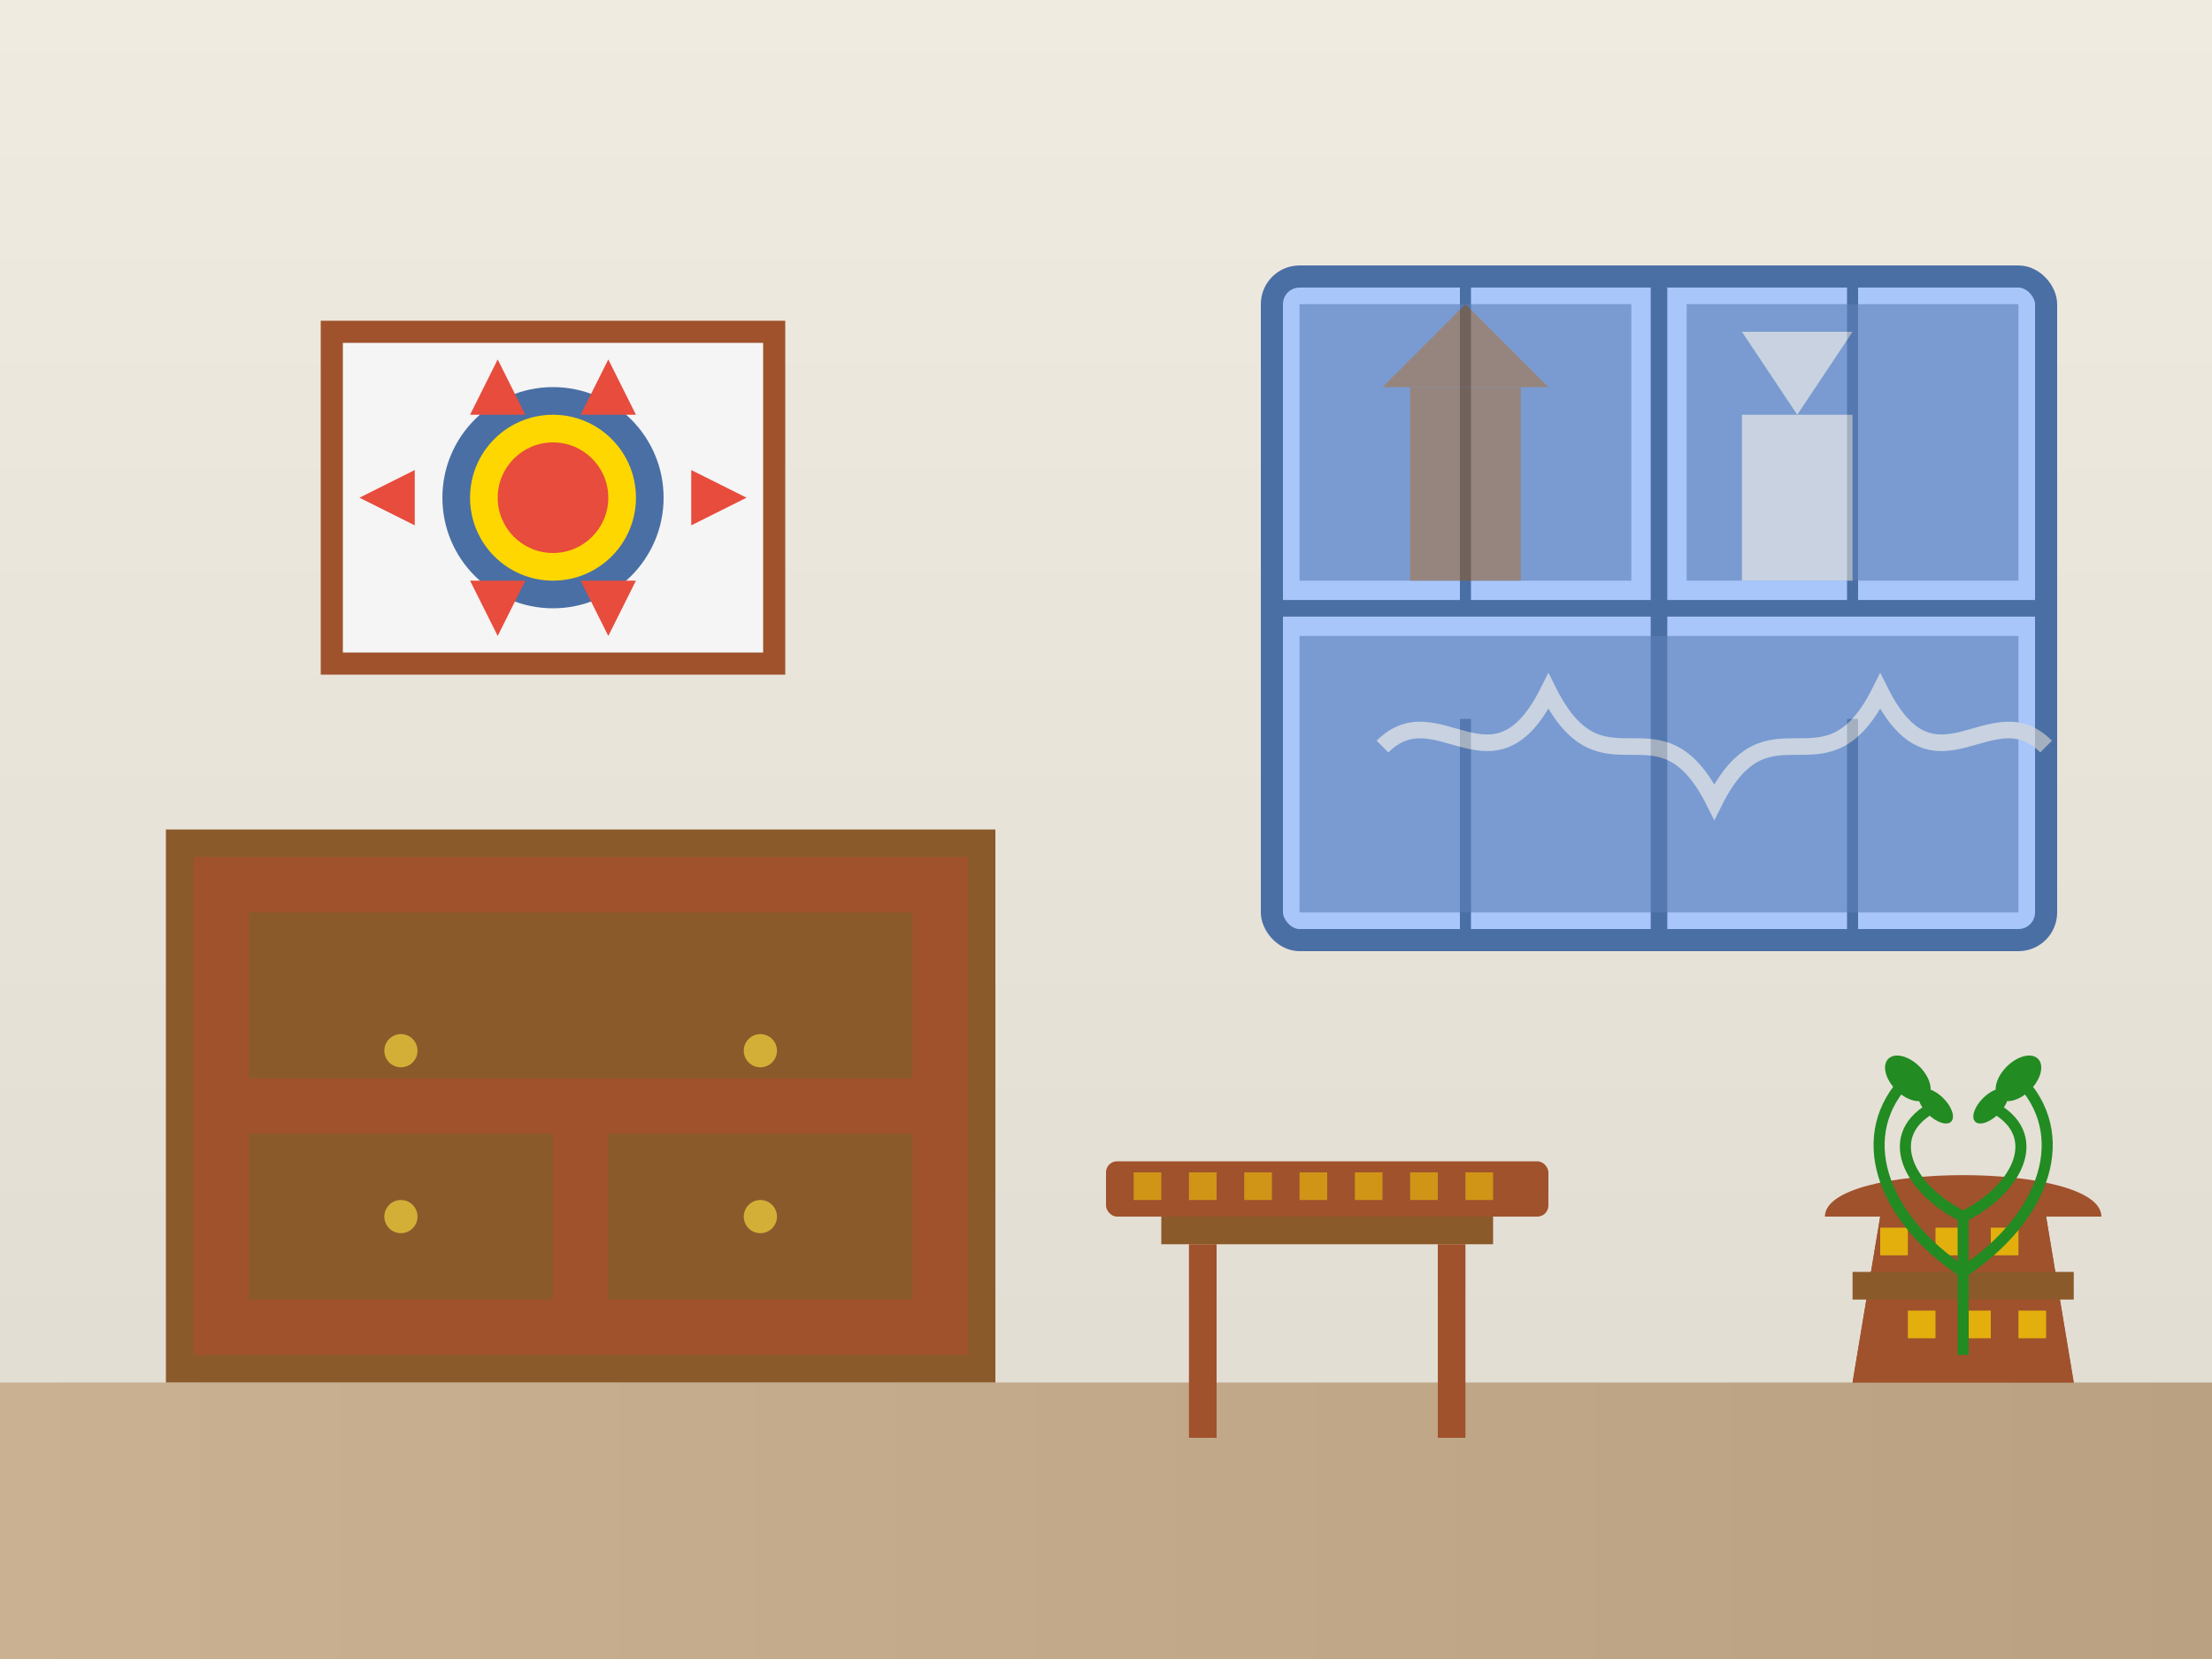 <svg xmlns="http://www.w3.org/2000/svg" width="400" height="300" viewBox="0 0 400 300">
  <rect x="0" y="0" width="400" height="300" fill="#333333" stroke="none"/>
  <defs>
    <linearGradient id="krakowWallGradient" x1="0%" y1="0%" x2="0%" y2="100%">
      <stop offset="0%" stop-color="#f0ebe1" />
      <stop offset="100%" stop-color="#e0dbd1" />
    </linearGradient>
    <linearGradient id="floorGradient" x1="0%" y1="0%" x2="100%" y2="0%">
      <stop offset="0%" stop-color="#c9b191" />
      <stop offset="100%" stop-color="#b9a181" />
    </linearGradient>
  </defs>
  
  <!-- Background Wall with Traditional Kraków Style -->
  <rect width="400" height="300" fill="url(#krakowWallGradient)" />
  
  <!-- Floor -->
  <rect x="0" y="250" width="400" height="50" fill="url(#floorGradient)" />
  
  <!-- Traditional Polish Window -->
  <rect x="230" y="50" width="140" height="120" rx="5" fill="#a8c6fa" stroke="#4a6fa5" stroke-width="4" />
  <path d="M230,110 L370,110" stroke="#4a6fa5" stroke-width="3" />
  <path d="M300,50 L300,170" stroke="#4a6fa5" stroke-width="3" />
  <path d="M265,110 L265,50" stroke="#4a6fa5" stroke-width="2" />
  <path d="M335,110 L335,50" stroke="#4a6fa5" stroke-width="2" />
  <path d="M265,130 L265,170" stroke="#4a6fa5" stroke-width="2" />
  <path d="M335,130 L335,170" stroke="#4a6fa5" stroke-width="2" />
  
  <!-- Window View - Historic Kraków -->
  <g opacity="0.6">
    <rect x="235" y="55" width="60" height="50" fill="#5a7fb5" />
    <polygon points="265,55 280,70 250,70" fill="#8b5a2b" /> <!-- Church spire -->
    <rect x="255" y="70" width="20" height="35" fill="#8b5a2b" /> <!-- Church/Tower body -->
    
    <rect x="305" y="55" width="60" height="50" fill="#5a7fb5" />
    <polygon points="315,60 335,60 325,75" fill="#e0dbd1" /> <!-- Cloth Hall roof -->
    <rect x="315" y="75" width="20" height="30" fill="#e0dbd1" /> <!-- Cloth Hall -->
    
    <rect x="235" y="115" width="130" height="50" fill="#5a7fb5" />
    <path d="M250,135 C260,125 270,145 280,125 C290,145 300,125 310,145 C320,125 330,145 340,125 C350,145 360,125 370,135" fill="none" stroke="#e0dbd1" stroke-width="3" /> <!-- Vistula River -->
  </g>
  
  <!-- Traditional Furniture - Wooden Sideboard -->
  <g transform="translate(30, 150)">
    <rect x="0" y="0" width="150" height="100" fill="#8b5a2b" />
    <rect x="5" y="5" width="140" height="90" fill="#a0522d" />
    
    <!-- Decorative Elements -->
    <rect x="15" y="15" width="120" height="30" fill="#8b5a2b" />
    <rect x="15" y="55" width="55" height="30" fill="#8b5a2b" />
    <rect x="80" y="55" width="55" height="30" fill="#8b5a2b" />
    
    <!-- Handles -->
    <circle cx="42.5" cy="40" r="3" fill="#d4af37" />
    <circle cx="107.5" cy="40" r="3" fill="#d4af37" />
    <circle cx="42.5" cy="70" r="3" fill="#d4af37" />
    <circle cx="107.5" cy="70" r="3" fill="#d4af37" />
  </g>
  
  <!-- Traditional Polish Folk Art - Framed Picture -->
  <g transform="translate(60, 60)">
    <rect x="0" y="0" width="80" height="60" fill="#f5f5f5" stroke="#a0522d" stroke-width="4" />
    
    <!-- Wycinanki Pattern (simplified) -->
    <g fill="#4a6fa5">
      <circle cx="40" cy="30" r="20" />
    </g>
    <g fill="#ffd700">
      <circle cx="40" cy="30" r="15" />
    </g>
    <g fill="#e74c3c">
      <circle cx="40" cy="30" r="10" />
      <polygon points="25,15 35,15 30,5" />
      <polygon points="45,15 55,15 50,5" />
      <polygon points="25,45 35,45 30,55" />
      <polygon points="45,45 55,45 50,55" />
      <polygon points="15,25 15,35 5,30" />
      <polygon points="65,25 65,35 75,30" />
    </g>
  </g>
  
  <!-- Plant with Traditional Polish Pot -->
  <g transform="translate(330, 180)">
    <path d="M10,40 L5,70 L45,70 L40,40 Z" fill="#8b5a2b" />
    <path d="M0,40 C0,30 50,30 50,40 L40,40 L45,70 L5,70 L10,40 Z" fill="#a0522d" />
    <rect x="5" y="50" width="40" height="5" fill="#8b5a2b" />
    
    <!-- Simple geometric pattern -->
    <g fill="#ffd700" opacity="0.7">
      <rect x="10" y="42" width="5" height="5" />
      <rect x="20" y="42" width="5" height="5" />
      <rect x="30" y="42" width="5" height="5" />
      <rect x="15" y="57" width="5" height="5" />
      <rect x="25" y="57" width="5" height="5" />
      <rect x="35" y="57" width="5" height="5" />
    </g>
    
    <!-- Plant -->
    <g transform="translate(25, 25)">
      <path d="M0,15 L0,40" stroke="#228b22" stroke-width="2" />
      <path d="M0,25 C-15,15 -20,0 -10,-10" stroke="#228b22" stroke-width="2" fill="none" />
      <path d="M0,25 C15,15 20,0 10,-10" stroke="#228b22" stroke-width="2" fill="none" />
      <path d="M0,15 C-10,10 -15,0 -5,-5" stroke="#228b22" stroke-width="2" fill="none" />
      <path d="M0,15 C10,10 15,0 5,-5" stroke="#228b22" stroke-width="2" fill="none" />
      
      <!-- Leaves -->
      <ellipse cx="-10" cy="-10" rx="5" ry="3" transform="rotate(45, -10, -10)" fill="#228b22" />
      <ellipse cx="10" cy="-10" rx="5" ry="3" transform="rotate(-45, 10, -10)" fill="#228b22" />
      <ellipse cx="-5" cy="-5" rx="4" ry="2" transform="rotate(45, -5, -5)" fill="#228b22" />
      <ellipse cx="5" cy="-5" rx="4" ry="2" transform="rotate(-45, 5, -5)" fill="#228b22" />
    </g>
  </g>
  
  <!-- Small Table with Traditional Elements -->
  <g transform="translate(200, 210)">
    <rect x="0" y="0" width="80" height="10" rx="2" fill="#a0522d" />
    <rect x="10" y="10" width="60" height="5" fill="#8b5a2b" />
    <rect x="15" y="15" width="5" height="35" fill="#a0522d" />
    <rect x="60" y="15" width="5" height="35" fill="#a0522d" />
    
    <!-- Traditional Pattern on Table -->
    <g fill="#ffd700" opacity="0.5">
      <rect x="5" y="2" width="5" height="5" />
      <rect x="15" y="2" width="5" height="5" />
      <rect x="25" y="2" width="5" height="5" />
      <rect x="35" y="2" width="5" height="5" />
      <rect x="45" y="2" width="5" height="5" />
      <rect x="55" y="2" width="5" height="5" />
      <rect x="65" y="2" width="5" height="5" />
    </g>
  </g>
</svg>
